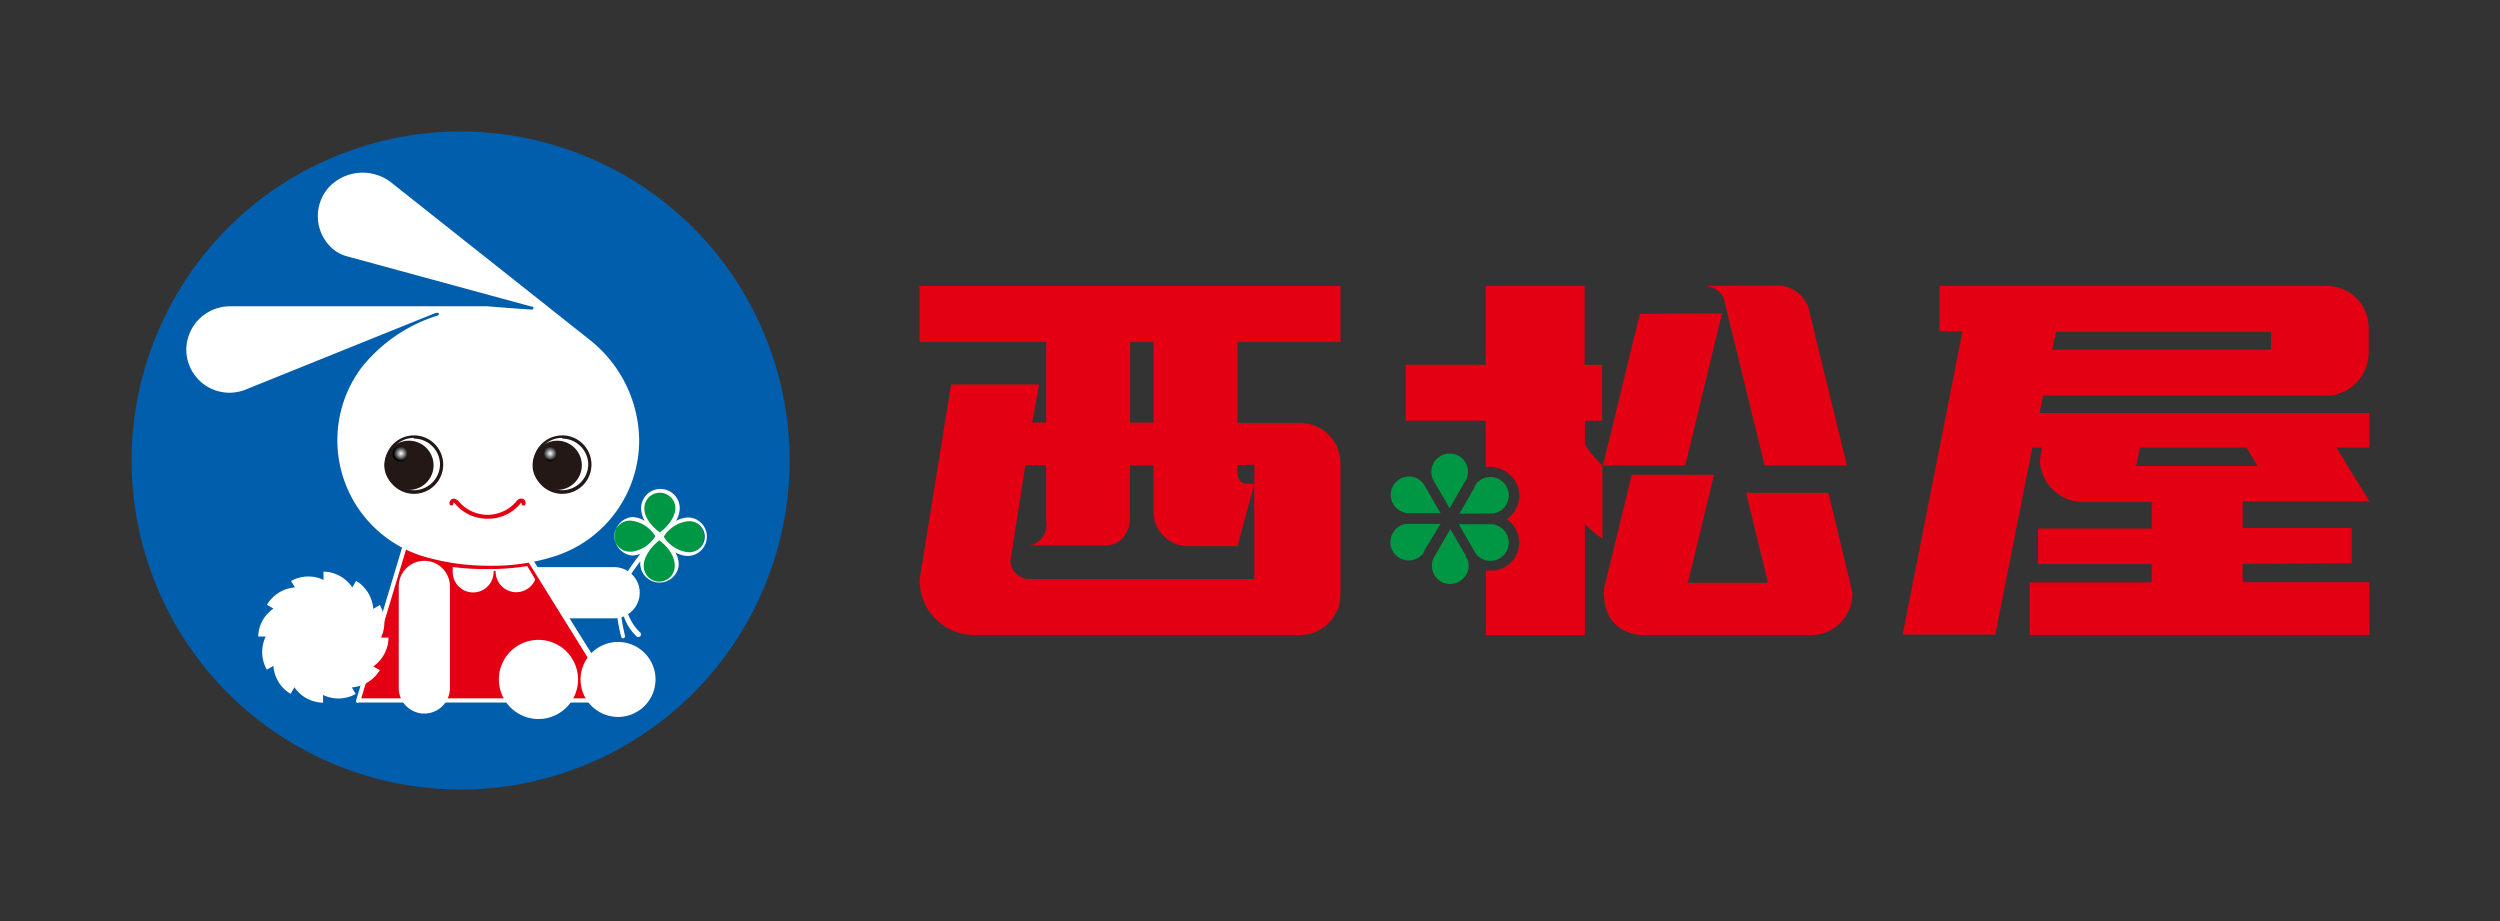 <svg xmlns="http://www.w3.org/2000/svg" xmlns:xlink="http://www.w3.org/1999/xlink" width="178.75" height="65.85" viewBox="0 0 178.75 65.85"><rect x="0" y="0" width="178.75" height="65.85" fill="#333333" stroke="none"/><defs><style>.a{fill:#e40012}.b{fill:#009744}.c{fill:#005eac}.d{fill:#fff}.e{fill:#231815}.f{fill:url(#a)}.g{fill:url(#b)}.h{fill:none}</style><radialGradient id="a" cx="28.67" cy="32.42" r=".53" gradientUnits="userSpaceOnUse"><stop offset="0" stop-color="#fff"/><stop offset="1"/></radialGradient><radialGradient id="b" cx="39.34" cy="32.42" r=".53" xlink:href="#a"/></defs><path class="a" d="M113.32 30.08v1.7a7.24 7.24 0 0 0 1.25 1.51v5.23a11.5 11.5 0 0 1-1.25-1.05v7.94h-7.07V40.8h.31a2 2 0 0 0 2.06-2 2.09 2.09 0 0 0-.88-1.69 2 2 0 0 0 .81-2.21 2.12 2.12 0 0 0-1-1.25 2 2 0 0 0-1-.27h-.32v-3.3h-5.72v-4h5.72v-5.64h7.07v5.65h1.25v4zM74.8 24.45v5.76h-1l.49-2.72H68L65.76 41.4a3.9 3.9 0 0 0 3.8 4h23.52a2.91 2.91 0 0 0 2.76-2.76v-9.4a2.89 2.89 0 0 0-3-3h-4.36v-5.79h7.36v-4H65.75v4zm6 5.77v-5.77h1.68v5.76zm8.89 3v1.38h-.53a.7.7 0 0 1-.67-.67v-.68zM79.08 39s1.43.07 1.71-1.72v-4h1.68v3.31A2.48 2.48 0 0 0 85 39.05h3.48l1.2-4.45v6.8h-16.1a1.36 1.36 0 0 1-1.34-1.27l1.07-6.88h1.49v4A1.49 1.49 0 0 1 73.6 39zm38.17-16.56l-2.64 10.84h5.88l2.63-10.87zm4.68-2c1.36.2 1.39 1.2 1.39 1.2l2.85 11.64h5.88l-2.65-10.86a2.34 2.34 0 0 0-2.4-2zm-7.24 21.63c-.2 3.29 2.64 3.33 2.64 3.33h12.47a3 3 0 0 0 2.65-3l-1.72-7.16h-5.88l1.56 6.43h-5.73l1.87-7.72h-5.88zm45.66-1.75v1.31h9.06v3.77h-24.28v-3.76h8.72v-1.31h-8.13v-2.54h8.13v-1.9h-5a3.09 3.09 0 0 1-3-3L146 32h-.69l-2.65 13.37h-6.62l4.28-21.68h-1.64v-3.25h27.68a3 3 0 0 1 3 2.93v1.92a3.11 3.11 0 0 1-2.8 3h-20.48l-.25 1.24h23.58V32h-2.36l2.36 3.85h-9.06v1.9h7.8v2.52zM146.73 25h15.65v-1.27H147zm6 8.32h8.68l-.78-1.32H153z"/><path class="b" d="M102.49 34.34l.05.09 1.11 1.91 1.09-1.9.08-.12.06-.14a1.32 1.32 0 0 0-.1-1.11 1.31 1.31 0 0 0-2.36 1.11 1.11 1.11 0 0 0 .07.16zm4 2.37h.3a1.31 1.31 0 1 0-1.23-2.13l-.11.14v.09l-1.1 1.92zm-5.98-.02H103l-1.1-1.9-.07-.13-.09-.12a1.3 1.3 0 0 0-1-.47 1.31 1.31 0 0 0-.22 2.6zm4.3 3.14v-.09l-1.11-1.91-1.1 1.89-.07.13a.84.84 0 0 0-.06.14 1.3 1.3 0 0 0 1.88 1.58 1.31 1.31 0 0 0 .58-1.58zm-4.01-2.37h-.29a1.28 1.28 0 0 0-.91.63 1.31 1.31 0 0 0 2.14 1.5l.1-.14v-.09l1.16-1.9zm5.99.02h-2.49l1.1 1.9.07.13.09.12a1.29 1.29 0 0 0 1 .47 1.31 1.31 0 0 0 .23-2.6z"/><circle class="c" cx="32.93" cy="32.93" r="23.52" transform="rotate(-21.06 32.924 32.919)"/><path class="d" d="M43.91 44.21a1.83 1.83 0 1 0 0-3.66h-7.26a1.83 1.83 0 1 0 0 3.66z"/><path class="a" d="M29.27 37.91L25.6 50.1l18.55-.04-6.88-11-8-1.15z"/><path class="d" d="M25.6 50.27a.17.17 0 0 1-.13-.07.2.2 0 0 1 0-.15l3.67-12.19a.17.17 0 0 1 .19-.12l8 1.15a.2.2 0 0 1 .12.08l6.87 11a.17.17 0 0 1 0 .17.19.19 0 0 1-.15.09H25.62zm3.79-12.17l-3.56 11.83h18l-6.66-10.72z"/><path class="d" d="M38.51 45.75a2.83 2.83 0 1 0 2.82 2.83 2.83 2.83 0 0 0-2.82-2.83zm5.68 5.51a2.68 2.68 0 1 0-2.68-2.68 2.68 2.68 0 0 0 2.68 2.68z"/><path class="b" d="M47.18 38.26c-1.32-1-1.24-1.91-1.24-1.91a1.24 1.24 0 1 1 2.48 0s.08.93-1.24 1.91zm-.12.08c-1 1.32-1.92 1.24-1.92 1.24a1.24 1.24 0 0 1 0-2.48s.94-.1 1.92 1.24z"/><path class="b" d="M47.14 38.46c1.32 1 1.24 1.92 1.24 1.92a1.24 1.24 0 1 1-2.48 0s-.08-.94 1.24-1.92z"/><path class="b" d="M47.26 38.38c1-1.32 1.92-1.24 1.92-1.24a1.25 1.25 0 0 1 0 2.49s-.94.08-1.92-1.25z"/><path class="d" d="M44.87 43.8a.17.17 0 0 0-.32.1 3.61 3.61 0 0 0 1 1.64.15.15 0 0 0 .11 0 .15.15 0 0 0 .13-.07.16.16 0 0 0 0-.23 3.54 3.54 0 0 1-.92-1.44z"/><path class="d" d="M49.19 37a1.89 1.89 0 0 0-.86.25 1.84 1.84 0 0 0 .27-.91 1.38 1.38 0 0 0-2.76 0 1.79 1.79 0 0 0 .26.9 1.83 1.83 0 0 0-.89-.27 1.38 1.38 0 0 0 0 2.75 1.53 1.53 0 0 0 .58-.13A18.91 18.91 0 0 0 44 42.33a.13.13 0 0 0 0 .06 13.72 13.72 0 0 0 .41 3.13.17.17 0 0 0 .16.12.16.16 0 0 0 .11-.21 14.38 14.38 0 0 1-.39-3 16.24 16.24 0 0 1 1.49-2.29 2 2 0 0 0 0 .25 1.38 1.38 0 0 0 2.75 0 1.7 1.7 0 0 0-.25-.9 1.9 1.9 0 0 0 .88.26 1.38 1.38 0 0 0 1.38-1.38A1.36 1.36 0 0 0 49.19 37zm-3.12-.66a1.11 1.11 0 1 1 2.22 0s.05.84-1.11 1.73c-1.18-.87-1.11-1.71-1.11-1.72zm-.93 3.1a1.11 1.11 0 1 1 0-2.21 2.35 2.35 0 0 1 1.72 1.11 2.36 2.36 0 0 1-1.72 1.11zm3.1.93a1.11 1.11 0 1 1-2.21 0s0-.85 1.11-1.74c1.15.89 1.1 1.73 1.1 1.75zm.93-.89a2.33 2.33 0 0 1-1.71-1.11 2.33 2.33 0 0 1 1.72-1.1 1.11 1.11 0 1 1 0 2.21zM23.13 41.4v-.53A2.55 2.55 0 0 1 25.19 42l.27-.47a2.57 2.57 0 0 1 1.23 2l.47-.27a2.56 2.56 0 0 1 .08 2.33h.54a2.56 2.56 0 0 1-1.09 2.06l.47.26a2.58 2.58 0 0 1-2 1.24l.27.47a2.53 2.53 0 0 1-2.33.07v.55a2.52 2.52 0 0 1-2.05-1.1l-.27.47a2.51 2.51 0 0 1-1.23-2l-.47.27a2.56 2.56 0 0 1-.08-2.37h-.54a2.53 2.53 0 0 1 1.09-2l-.46-.27a2.55 2.55 0 0 1 2-1.24l-.28-.46a2.55 2.55 0 0 1 2.34-.07m9.02.46a1.83 1.83 0 0 0-3.66 0v7.26a1.83 1.83 0 0 0 3.66 0z"/><path class="d" d="M38 22.13a.11.11 0 1 0 0-.21l-13.14-3.58a2.68 2.68 0 0 1-1.05-.53 3.1 3.1 0 0 1-.35-4.36 3.32 3.32 0 0 1 4.45-.45l14.27 11.31a9.28 9.28 0 0 1 3.52 7.18 8.7 8.7 0 0 1-6 8.27 14.65 14.65 0 0 1-4.75.69 16.39 16.39 0 0 1-4.68-.67 8.68 8.68 0 0 1-4.45-13.46 11.21 11.21 0 0 1 5.41-3.74.15.15 0 0 0 .15-.15c0-.08-.14-.06-.22-.06l-13.44 5.42a3.21 3.21 0 0 1-1.31.29A3.09 3.09 0 0 1 13.32 25a3.13 3.13 0 0 1 3.13-3.1h18.39s2.85.23 3.16.23z"/><path class="e" d="M29.59 35.31a2.09 2.09 0 1 1 2.1-2.08 2.09 2.09 0 0 1-2.1 2.08zm0-4a1.87 1.87 0 1 0 1.87 1.87 1.87 1.87 0 0 0-1.87-1.82z"/><path class="e" d="M29.24 31.51A1.76 1.76 0 1 0 31 33.27a1.76 1.76 0 0 0-1.76-1.76zm10.96 3.8a2.09 2.09 0 1 1 2.09-2.08 2.09 2.09 0 0 1-2.09 2.08zm0-4a1.87 1.87 0 1 0 1.86 1.87 1.87 1.87 0 0 0-1.86-1.82z"/><path class="e" d="M39.84 31.51a1.76 1.76 0 1 0 1.76 1.76 1.76 1.76 0 0 0-1.76-1.76z"/><path class="f" d="M28.68 33a.54.54 0 0 0 0-1.07.54.54 0 1 0 0 1.07z"/><path class="g" d="M39.34 33a.54.54 0 0 0 0-1.07.54.54 0 0 0 0 1.07z"/><path class="a" d="M34.87 37.09a3 3 0 0 1-2.27-1q-.12-.16-.18-.15v.09a.14.14 0 1 1-.28-.06c0-.06.06-.27.23-.31s.38.11.49.26a2.71 2.71 0 0 0 2 .89 2.74 2.74 0 0 0 2-.89c.11-.15.26-.32.49-.26s.22.25.23.31a.15.15 0 0 1-.12.17.14.14 0 0 1-.17-.11.34.34 0 0 0 0-.1s-.08.05-.15.16a3 3 0 0 1-2.27 1z"/><path class="d" d="M37.7 40.47a16.74 16.74 0 0 1-2.87.22 17.93 17.93 0 0 1-2.46-.15v.36a1.46 1.46 0 0 0 2.92 0 .07.07 0 0 1 .07-.08.07.07 0 0 1 .08.08 1.47 1.47 0 0 0 2.83.53z"/><path class="h" d="M0 0h9.41v65.85H0zm169.34 0h9.41v65.85h-9.41zM56.44 0h9.41v65.85h-9.41z"/><path class="h" d="M9.41 56.44h159.93v9.41H9.41zM9.41 0h159.93v9.41H9.41z"/><path class="h" d="M56.44 0h112.9v20.38H56.44zm0 45.47h112.9v20.38H56.44z"/></svg>